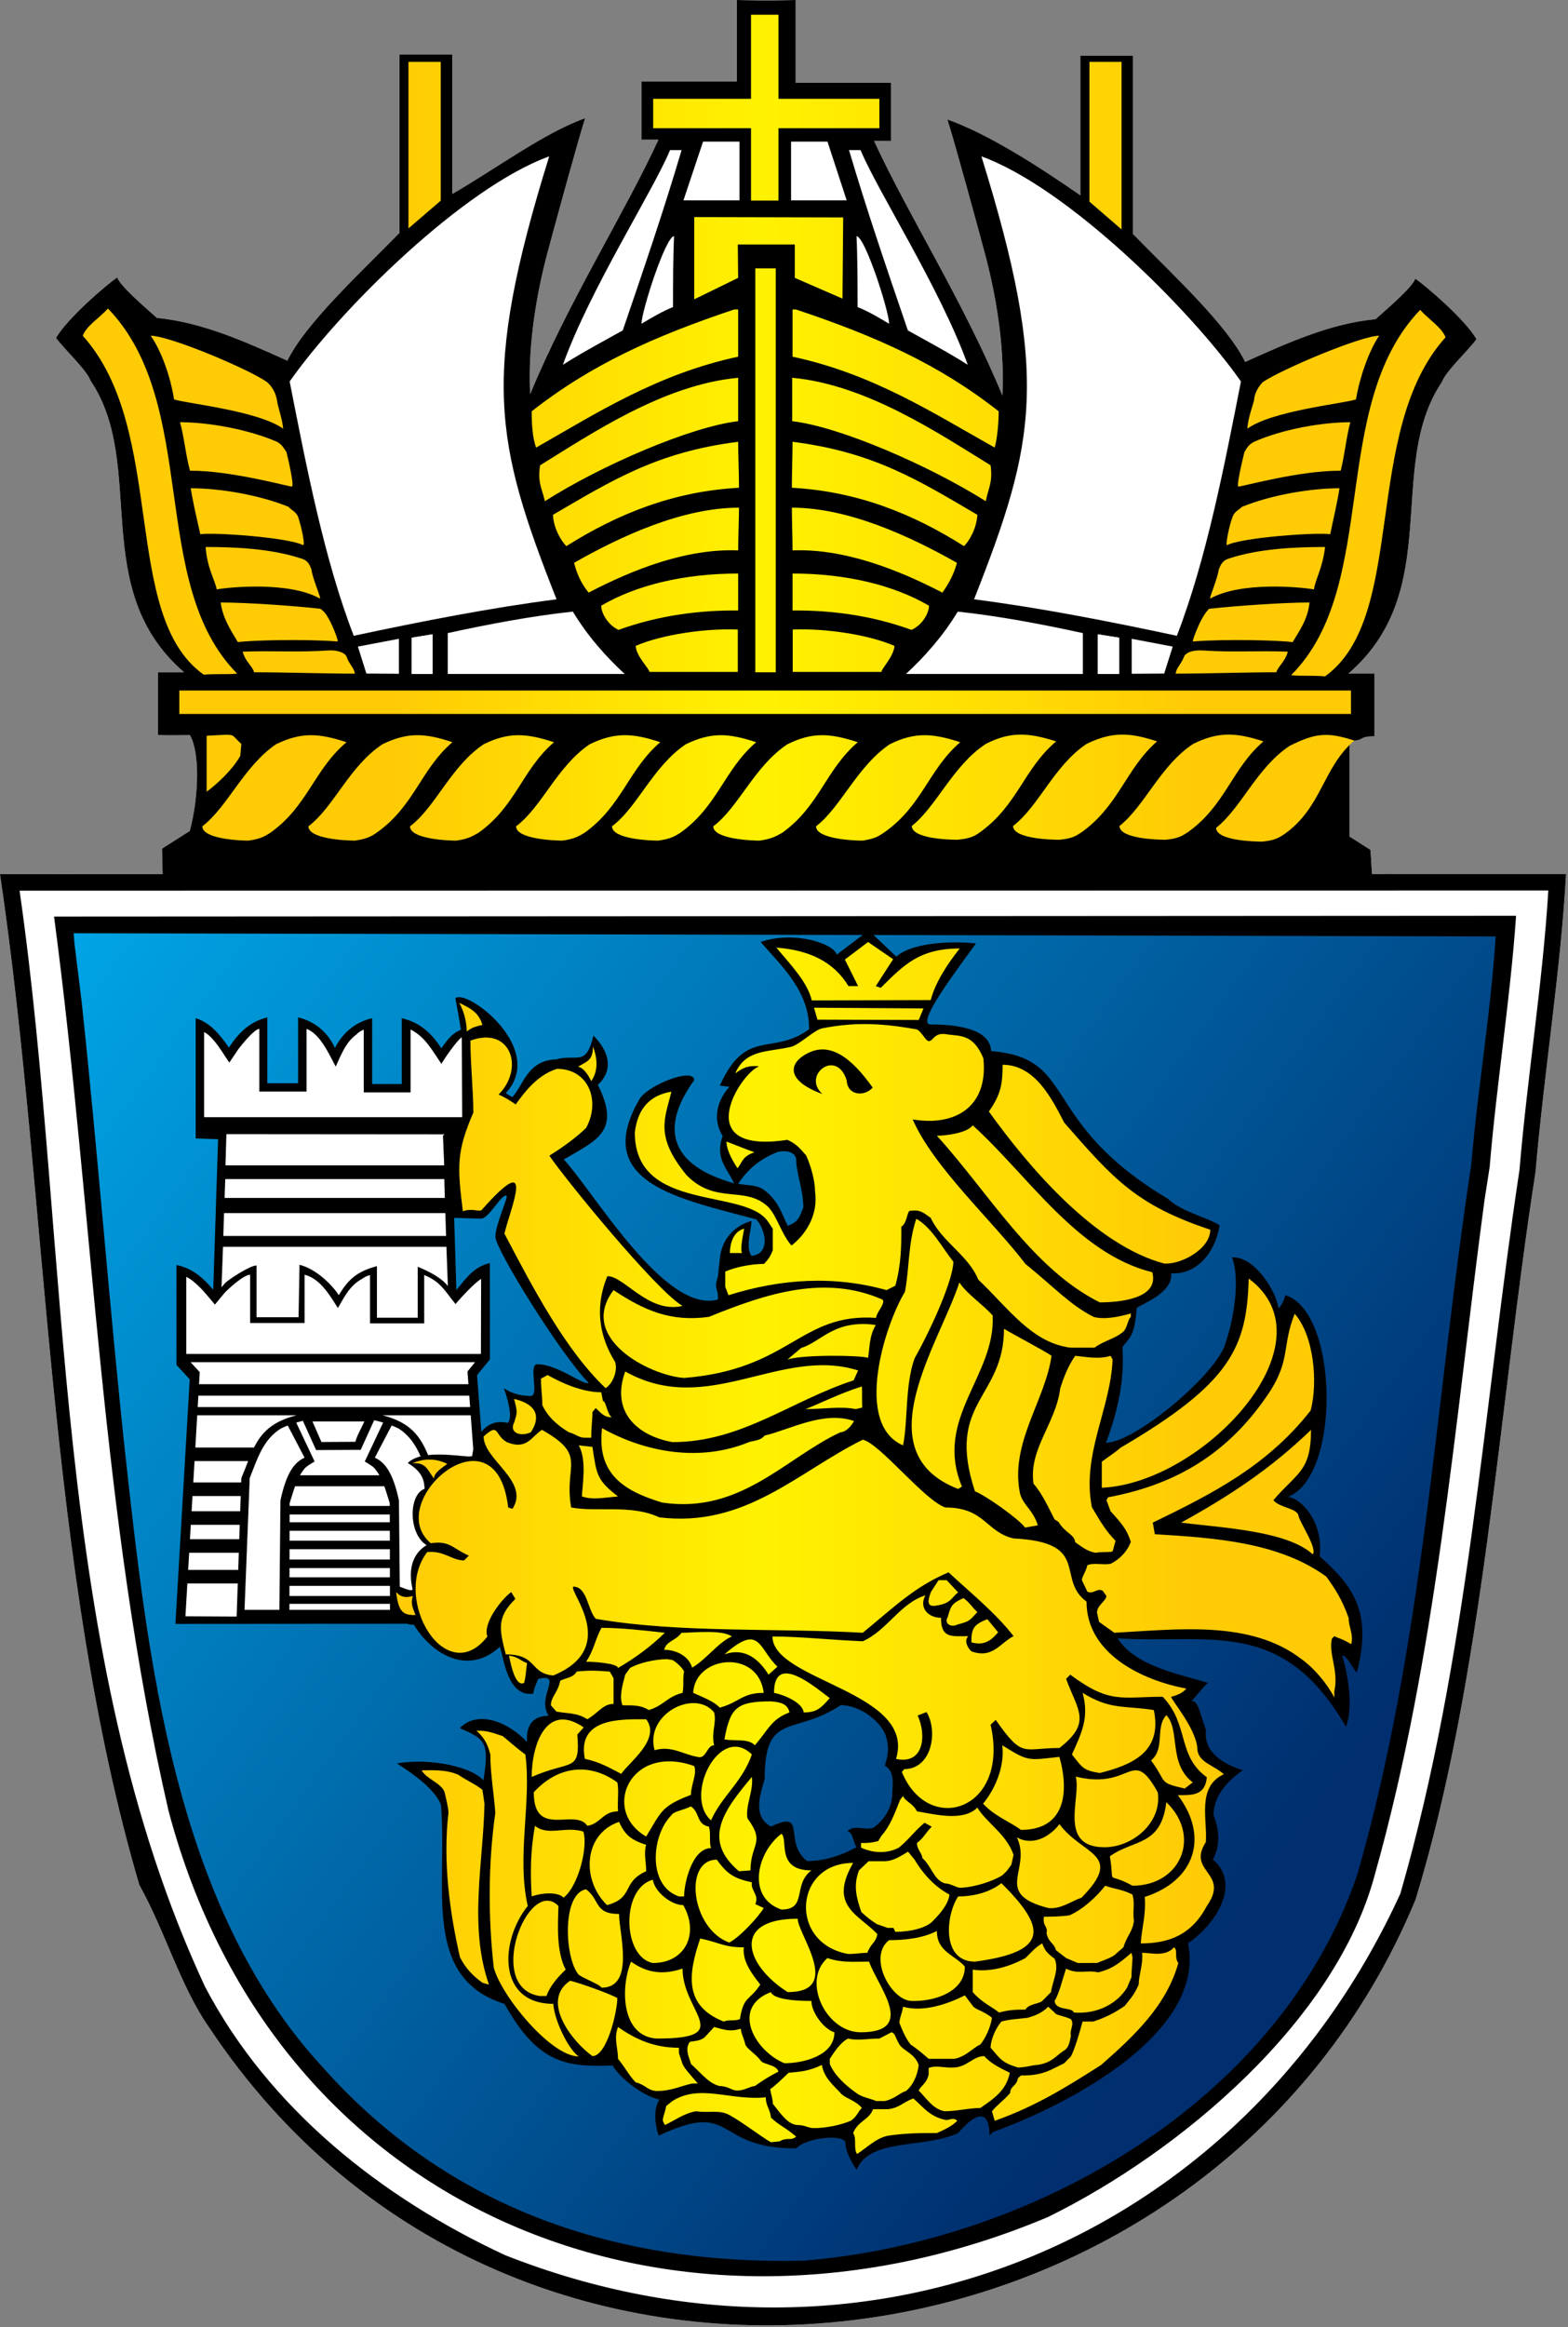 <?xml version="1.0" encoding="utf-8"?>
<!-- Generator: Adobe Illustrator 16.0.0, SVG Export Plug-In . SVG Version: 6.00 Build 0)  -->
<!DOCTYPE svg PUBLIC "-//W3C//DTD SVG 1.1//EN" "http://www.w3.org/Graphics/SVG/1.1/DTD/svg11.dtd">
<svg version="1.1" id="Layer_1" xmlns="http://www.w3.org/2000/svg" xmlns:xlink="http://www.w3.org/1999/xlink" x="0px" y="0px"
	 width="157.25px" height="233.25px" viewBox="0 0 157.25 233.25" enable-background="new 0 0 157.25 233.25" xml:space="preserve">
<rect x="0" y="0" width="157.25" height="233.25" fill="#808080" stroke="none"/>
<path fill-rule="evenodd" clip-rule="evenodd" fill="#FFFFFF" d="M137.592,87.601l-0.151-2.417l-2.101-1.334v-9.608
	c1.727,0,0.716-0.439,2.506-0.439V67.51h-2.621c9.693-8.362,3.665-20.757,9.395-29.247c0.363-1.035,2.621-3.125,3.451-4.265
	c-1.15-2.006-5.176-5.427-6.135-6.06c-0.299,0.844-2.6,2.829-3.983,4.054c-4.602,0.444-8.947,2.429-13.08,4.286
	c-1.832-3.737-7.158-8.636-11.248-12.817V5.597h-5.282v13.978c-4.197-2.913-9.268-6.165-13.335-7.601
	c0.596,1.773,3.216,11.361,3.856,13.768c1.277,4.92,1.874,9.714,1.66,13.896c-3.854-9.334-9.458-18.098-12.866-25.509l1.705-0.001
	V8.299h-9.565V0l-2.918,0.064L73.896,0v8.172h-9.565V14h1.704c-3.408,7.412-9.011,16.176-12.867,25.509
	c-0.213-4.182,0.383-8.975,1.662-13.895c0.638-2.407,3.259-11.994,3.856-13.768c-4.069,1.436-9.011,5.11-13.335,7.602V5.469h-5.283
	v17.864c-4.09,4.182-9.416,9.081-11.248,12.818c-4.132-1.858-8.479-3.844-13.08-4.287c-1.384-1.225-3.686-3.209-3.984-4.054
	c-0.958,0.634-4.983,4.054-6.135,6.06c0.832,1.14,3.09,3.231,3.452,4.266c5.73,8.488-0.299,20.883,9.394,29.246h-2.62v6.292
	c1.79,0.04,1.47,0.01,3.195,0c0.979,1.619,0.95,5.94,0,9.608l-2.79,1.773l0.061,2.56L0,87.619
	c4.813,32.433,4.708,69.805,13.974,101.317c2.576,4.583,4.117,10.169,7.008,14.292c30.672,46.139,100.606,36.388,120.976-12.827
	c6.797-22.138,8.339-49.193,12.032-72.921c0.865-10.065,2.533-20.235,3.061-29.881L137.592,87.601z"/>
<path fill-rule="evenodd" clip-rule="evenodd" d="M148.873,120.307c-3.009,22.512-4.814,45.623-10.995,67.579
	c-3.892,14.677-19.581,27.843-32.782,34.326c-36.836,15.513-77.364,0.16-88.198-40.73c-6.821-29.634-7.504-59.624-11.477-89.615
	l146.621-0.079c-0.561,8.194-1.966,16.944-2.647,25.177L148.873,120.307L148.873,120.307z M137.592,87.601l-0.151-2.417l-2.1-1.334
	v-9.608c1.726,0,0.715-0.439,2.505-0.439V67.51h-2.62c9.692-8.362,3.664-20.757,9.394-29.247c0.362-1.035,2.62-3.125,3.451-4.265
	c-1.15-2.006-5.176-5.427-6.135-6.061c-0.299,0.845-2.599,2.83-3.984,4.054c-4.601,0.443-8.946,2.429-13.079,4.287
	c-1.832-3.738-7.157-8.636-11.248-12.818V5.596h-5.282v13.979c-4.197-2.914-9.268-6.166-13.336-7.602
	c0.597,1.774,3.217,11.361,3.855,13.768c1.278,4.92,1.875,9.714,1.662,13.895c-3.855-9.334-9.458-18.097-12.867-25.509h1.704V8.299
	h-9.565V0l-2.918,0.063L73.895,0v8.172H64.33V14h1.704c-3.408,7.412-9.011,16.175-12.866,25.509
	c-0.213-4.181,0.383-8.975,1.661-13.895c0.639-2.407,3.26-11.994,3.856-13.768c-4.069,1.436-9.011,5.11-13.335,7.602V5.469h-5.283
	v17.865c-4.09,4.181-9.416,9.08-11.248,12.818c-4.132-1.858-8.479-3.843-13.08-4.287c-1.384-1.225-3.686-3.21-3.983-4.055
	c-0.959,0.634-4.985,4.055-6.135,6.061c0.831,1.14,3.089,3.23,3.451,4.266c5.73,8.489-0.298,20.884,9.394,29.246h-2.62v6.292
	c1.79,0.041,1.47,0.01,3.195,0c0.979,1.618,0.95,5.941,0,9.608l-2.791,1.774l0.061,2.559L0,87.619
	c4.813,32.434,4.708,69.805,13.975,101.317c2.575,4.583,4.116,10.169,7.008,14.292c30.671,46.139,100.605,36.388,120.976-12.827
	c6.797-22.138,8.338-49.193,12.032-72.922c0.865-10.065,2.533-20.234,3.061-29.881L137.592,87.601L137.592,87.601z M155.277,89.251
	L1.963,89.272c5.172,36.053,2.998,76.396,18.598,109.854c6.438,12.262,17.752,21.176,30.101,26.91
	c36.097,14.229,73.818-1.402,89.777-36.242c6.797-23.583,8.296-48.357,11.947-72.546C153.167,107.916,154.708,98.562,155.277,89.251
	L155.277,89.251z M97.054,36.565c-1.792-1.149-4.321-2.507-6.007-3.447c-2.107-6.164-4.11-12.013-5.901-18.072l1.159,0
	C87.99,19.12,94.313,28.939,97.054,36.565L97.054,36.565z M56.447,36.565c2.74-7.625,9.063-17.445,10.749-21.519l1.159,0
	c-1.792,6.059-3.794,11.909-5.901,18.072C60.767,34.058,58.238,35.416,56.447,36.565L56.447,36.565z M41.291,63.917l2.083-0.341
	v3.975h-2.083V63.917L41.291,63.917z M112.235,63.917v3.634h-2.135v-3.975L112.235,63.917L112.235,63.917z M35.892,64.807
	l4.111-0.781v3.505l-3.259-0.021L35.892,64.807L35.892,64.807z M44.902,67.552v-4.097c4.069-0.887,8.394-1.71,12.547-2.154
	c1.491,2.471,3.344,4.54,5.198,6.25H44.902L44.902,67.552z M117.608,64.807l-0.853,2.703l-3.26,0.021v-3.505L117.608,64.807
	L117.608,64.807z M108.597,67.552H90.852c1.853-1.71,3.707-3.78,5.198-6.25c4.154,0.443,8.479,1.267,12.547,2.154V67.552z"/>
<linearGradient id="SVGID_1_" gradientUnits="userSpaceOnUse" x1="-1.77" y1="83.831" x2="132.131" y2="181.115">
	<stop  offset="0" style="stop-color:#00AEEF"/>
	<stop  offset="1" style="stop-color:#002E6E"/>
</linearGradient>
<path fill-rule="evenodd" clip-rule="evenodd" fill="url(#SVGID_1_)" d="M8.19,100.419l-0.723-5.847l-0.08-1.034l142.608,0.318
	c-0.481,7.637-1.806,15.274-2.447,22.871c-3.611,23.667-4.775,48.129-11.437,71.199c-7.824,22.792-32.462,36.753-55.494,38.662
	c-18.619,0.438-35.552-5.091-48.272-19.411c-14.927-16.149-17.535-41.128-19.823-61.812C10.918,130.41,9.795,115.335,8.19,100.419z"
	/>
<path fill-rule="evenodd" clip-rule="evenodd" d="M48.271,143.522l-0.426-5.697l1.285-1.569v-9.658
	c-1.565,0.353-2.297,1.409-3.365,2.702l-0.219-7.238c0.457,0.017,2.105,0.075,2.691,0.075c0.802,0.04,2.126-2.625,2.568-2.267
	c0.16,0.159-1.124,2.864-1.124,4.097c0,1.233,6.501,11.733,9.35,14.637c-0.522,0.279-3.13-1.869-5.137-1.869
	c-0.963,0,0.241,3.182-0.682,3.182c-1.726,0-2.689-0.795-2.689-0.795c0.402,1.074,0.923,2.983,0.402,3.5
	C49.789,142.334,48.889,142.746,48.271,143.522L48.271,143.522z M21.384,129.272c-1.068-1.26-2.119-2.155-3.686-2.482l0,10.017
	l1.329,1.443l-1.434,24.513l23.244-0.016c0.216,0.085,0.44,0.115,0.659,0.08c1.806,2.983,5.458,5.171,8.627,2.227
	c0.401,0.995,0.722,5.091,3.371,4.694c0-0.398,0.321-1.074,0.481-1.472c2.568-0.597-0.201,1.75,1.043,3.699
	c-2.407,0-2.166,2.188-2.167,2.625c-1.766-1.909-4.855-3.302-6.741-1.393c2.488,1.114,3.01,1.313,2.367,5.25
	c-1.043-1.313-5.256-2.307-8.667-1.71c1.564,0.995,3.812,2.585,4.414,4.137c0.683,8.194-2.006,17.342,6.38,19.967
	c3.29,5.927,6.139,6.364,10.834,6.166c0.562,1.074,2.93,3.063,4.695,3.42c-0.602,0.875-0.481,2.427-0.08,3.62
	c7.784-3.659,5.417,1.313,13.803,1.273c0.923-1.074,4.936-1.511,4.936-0.517c0,1.114,1.124,2.665,1.124,2.665
	c1.244-3.222,6.901-2.108,10.192-3.699c1.645-1.949,3.129-2.546,3.129,0.278l0.321-0.357c7.945-2.864,21.388-10.063,19.582-18.934
	c2.567-1.71,5.497-5.847,2.487-8.393c0.763-1.393,0.683-2.824,0.08-4.455c0-2.028,1.565-3.54,2.93-4.495
	c-1.846-0.557-3.973-1.75-3.692-4.017c-0.642-1.83-0.842-3.023-1.443-2.904c0.602-0.676,1.203-1.472,1.645-1.83
	c-3.17-0.955-7.223-1.671-9.068-4.455c9.35,0.557,16.532-2.148,22.912,8.87c0.762-2.108,0.16-5.41-0.401-7.16
	c0.521,0,1.084,1.353,1.484,1.71c1.646-6.284-0.602-8.83-3.731-11.654c0.441-3.779-2.247-6.046-3.25-5.926
	c5.417-1.949,5.176-18.616-0.201-20.247c-0.08,0.517-0.521,1.272-0.682,1.313c-0.2-1.671-2.407-5.25-4.654-5.091
	c0.802,2.108,0.24,5.966-0.643,8.552c-0.763,3.023-9.068,10.023-11.998,10.023c1.244-3.302,1.886-6.444,1.646-9.586
	c0.762-1.034,1.203-1.035,1.444-3.938c0.643-0.438,3.651-1.551,3.451-3.46c2.527,0.159,4.414-2.029,4.855-4.813
	c-1.164-0.756-3.973-1.432-5.137-2.625c-13.081-7.795-8.988-14.12-17.775-14.836c-0.121-2.546-4.414-2.665-6.06-2.665
	c-1.444,0,1.886-4.495,4.534-8.114c-1.846-0.239-6.219-0.239-7.985,1.313l-2.769-2.625l-3.21,2.427
	c-0.281-1.114-4.253-2.427-7.624-1.273c2.087,2.426,4.896,4.933,4.855,8.751c-3.692,2.705-6.34-0.199-8.948,5.647l0.963,0.12
	c-1.244,1.352-1.725,3.262-0.682,4.933c-0.842,2.347,0.602,3.381,1.164,4.813c0.482-0.199-10.272-1.71-4.013-10.421
	c-0.08-1.272-4.374,0.398-5.417,1.79c-5.056,8.512,3.933,10.103,11.637,12.172c0.882,0.915,1.524,3.459-0.482,3.659
	c-0.642-0.955,0-2.506,0-3.5c-1.766,0.478-3.009,1.909-3.17,3.778l-0.201,1.831c-0.441,1.312,0.081,1.074,0,2.267
	c-5.296,1.472-12.399-10.739-15.448-14.041c3.25-1.91,5.778-2.785,3.411-7.478c1.685-1.551,1.043-3.46-0.441-4.932
	c-0.763,3.182-1.605,1.79-3.772,2.387c-2.889,0.079-3.291,2.705-4.374,3.778l-0.642-0.397c4.133-4.495-3.972-10.541-5.056-9.507
	c0,0.075,0.283,1.394,0.555,3.151c-0.765,0.319-1.239,0.789-1.959,1.861c-1.044-1.592-2.167-2.585-3.973-3.022v6.603l-2.97,0
	l0-6.602c-1.846,0.436-3.009,1.591-3.732,2.982c-0.682-1.471-1.887-2.626-3.691-3.062v6.602h-3.09l0.001-6.602
	c-1.767,0.438-2.85,1.511-3.853,3.023c-1.002-1.432-1.926-2.506-3.332-2.943l0.001,12.051l2.246,0.08L21.384,129.272L21.384,129.272
	z M80.939,186.534c-2.448-1.909,0.081-5.211-3.611-3.46c-1.806-0.955-1.164-3.063-0.642-4.733c0-6.881,2.929-4.296,7.624-7.438
	c2.006,0,4.093,1.71,4.534,3.103c0.562,1.67-0.2,2.903-0.081,2.983c1.044,0.597,0.723,2.108,0.723,2.824
	c0,1.233-0.723,2.546-1.846,3.341c-0.723,0.397-2.006-0.358-2.648,0.397c0.562,0.08,0.562,1.153,0.923,1.591
	C85.273,185.459,83.387,186.534,80.939,186.534L80.939,186.534z M79,122.859c-0.517-0.99-0.895-2.49-2.341-3.565
	c-0.792-0.58-1.583-0.443-2.634-0.648c1.05-1.553,2.255-2.508,3.976-3.19c0.844-0.188,1.704,0,1.842,0.682
	c0,1.433,0.723,3.156,0.723,4.896C80.24,121.75,80.17,122.467,79,122.859z"/>
<path fill-rule="evenodd" clip-rule="evenodd" fill="#FFFFFF" d="M35.757,103.681c0.16-0.2,0.481-0.397,0.722-0.478v6.286h4.695
	v-6.286h0.04c1.445,0.756,2.126,2.069,3.05,3.421c0.281-0.478,1.525-2.307,2.046-2.665l0.039,8.016h-25.88v-8.534
	c1.003,0.518,1.886,2.148,2.528,3.063l0.883-1.313c0.321-0.438,1.645-2.068,2.127-2.068v6.284h4.734v-6.284
	c1.405,0.517,2.287,2.626,2.93,3.779C34.191,105.749,34.713,104.396,35.757,103.681L35.757,103.681z M46.35,112.232v0.04
	l-0.046,0.037L46.35,112.232L46.35,112.232z M44.585,113.693l-0.162,0.13l0.125,2.981H22.611l0.094-3.128L44.585,113.693
	L44.585,113.693z M44.559,118.177l0.048,1.89H22.523l0.068-1.89H44.559L44.559,118.177z M44.664,121.589l0.071,2.292H22.397
	l0.069-2.292H44.664L44.664,121.589z M44.769,124.963l0.147,3.938c-0.6-0.786-1.785-1.423-3.006-1.928h-0.021v5.102h-4.088v-5.172
	c-1.92,0.521-2.827,1.239-3.823,2.907c-0.685-1.041-2.294-2.64-3.942-3.043l-0.094,5.261h-4.216v-5.192
	c-0.642,0-2.782,1.38-3.188,1.804l-0.324,0.39l0.151-4.066H44.769L44.769,124.963z M32.236,144.532l3.404-0.022
	c0.15-0.615,0.643-1.442,0.899-2.037h-5.203L32.236,144.532L32.236,144.532z M36.304,128.189L36.304,128.189l-0.057,0.03
	l-0.056,0.031l0,0l-0.055,0.032v0l-0.054,0.033l0,0l-0.053,0.033l-0.053,0.035l0,0l-0.051,0.035v0l-0.05,0.035v0l-0.05,0.036v0
	l-0.049,0.037l0,0l-0.048,0.038l0,0l-0.047,0.039v0l-0.047,0.039v0l-0.046,0.04l-0.045,0.041l-0.044,0.041l-0.044,0.042v0
	l-0.043,0.042l-0.042,0.043v0l-0.042,0.043l-0.042,0.044l-0.041,0.044v0l-0.04,0.044l0,0l-0.039,0.045l-0.039,0.046l-0.038,0.046
	l-0.038,0.047l-0.038,0.047l0,0l-0.037,0.048l-0.036,0.047l-0.036,0.048l-0.036,0.048l-0.035,0.049L34.8,129.59l-0.034,0.049
	l-0.034,0.049l-0.033,0.05l-0.033,0.05l-0.033,0.05l-0.032,0.05l-0.032,0.051l-0.032,0.05l-0.031,0.05l-0.031,0.051l-0.031,0.051
	l-0.031,0.051l-0.03,0.051l-0.03,0.051l-0.03,0.051l-0.03,0.051l-0.03,0.051l-0.03,0.051l-0.029,0.051l-0.03,0.05l-0.029,0.051
	l-0.029,0.05l-0.029,0.05l-0.029,0.05l-0.029,0.05L34,130.901l-0.029,0.05L33.942,131l-0.029,0.049l-0.029,0.049
	c-0.686-1.04-1.691-2.929-3.339-3.333v4.839h-5.46v-4.839c-0.643,0-2.142,1.379-2.548,1.804l-0.985,1.188l-0.167-0.2l-0.036-0.042
	l-0.005-0.006c-0.687-0.827-1.673-2.052-2.661-2.531v7.725H48.23l0.021-7.513c-0.551,0.283-2.073,1.914-2.512,2.454l0,0.001
	l-0.001,0.001l-0.003,0.004l-0.002,0.002l-0.002,0.002l-0.002,0.002l-0.002,0.002l-0.003,0.005l-0.002,0.002l-0.001,0.002
	l-0.001,0.001l-0.001,0.001l-0.002,0.002l-0.001,0.002l-0.001,0.002l-0.002,0.002l-0.001,0.002l-0.002,0.002l-0.001,0.002
	l-0.002,0.002l-0.001,0.002l-0.001,0.002l-0.001,0.002l0,0l-0.001,0.002l-0.001,0.002l-0.002,0.002l0,0.001l-0.001,0.001
	l-0.001,0.002l-0.002,0.001l-0.001,0.001l0,0.001l-0.001,0.001l-0.001,0.002l-0.001,0.002l-0.001,0.002
	c-1.05-1.252-1.434-2.208-3.126-2.908h-0.022v4.839h-5.438v-4.839l-0.011,0.003l-0.011,0.003l-0.012,0.003l-0.012,0.003
	l-0.012,0.004l-0.012,0.004l-0.012,0.004l-0.013,0.004l-0.013,0.004l-0.013,0.004l-0.013,0.004l-0.013,0.004l-0.013,0.005
	l-0.013,0.004l-0.014,0.005l-0.013,0.005l-0.014,0.005l-0.014,0.005l-0.014,0.005l-0.014,0.005l-0.014,0.005l-0.014,0.005
	l-0.014,0.006v0l-0.014,0.005l-0.014,0.006l-0.014,0.006l-0.014,0.006l-0.014,0.006l-0.014,0.006l-0.014,0.006v0l-0.014,0.006
	l-0.014,0.006l-0.014,0.007l-0.014,0.006l-0.014,0.007l-0.014,0.006L36.608,128l-0.014,0.007l-0.013,0.007l-0.013,0.007
	l-0.013,0.007l-0.013,0.007l-0.013,0.007l-0.013,0.007l-0.013,0.007l-0.013,0.007v0l-0.012,0.007l-0.012,0.007v0l-0.012,0.007
	l-0.012,0.007v0l-0.012,0.007l-0.011,0.007v0l-0.011,0.007l0,0l-0.011,0.007l-0.011,0.007v0l-0.01,0.007l-0.01,0.007v0l-0.01,0.007
	l-0.009,0.007v0l-0.009,0.007l0,0l-0.009,0.007v0l-0.009,0.006v0l-0.008,0.006v0L36.304,128.189L36.304,128.189z M30.083,147.865
	c0.159-0.279,0.344-0.543,0.569-0.786c0.214-0.19,0.899-0.594,0.899-0.594l-1.843-3.9c0.217-0.065,0.439-0.125,0.665-0.18
	l1.327,2.934l4.475-0.021l1.35-2.969c0.308,0.069,0.608,0.146,0.9,0.233l-1.843,3.904c0,0,0.685,0.403,0.899,0.594
	c0.224,0.243,0.409,0.507,0.568,0.786H30.083L30.083,147.865z M38.544,148.968h-8.956c-0.202,0.563-0.36,1.143-0.543,1.698v0.275
	h10.043l0-0.275C38.904,150.111,38.747,149.53,38.544,148.968L38.544,148.968z M39.09,151.796H29.043l-0.001,0.78h10.05
	L39.09,151.796L39.09,151.796z M39.093,153.429H29.04l-0.001,0.993h10.056L39.093,153.429L39.093,153.429z M39.097,155.276h-10.06
	l-0.002,1.035h10.064L39.097,155.276L39.097,155.276z M39.101,157.165H29.033l-0.002,0.929h10.071L39.101,157.165L39.101,157.165z
	 M39.104,158.948H29.029l-0.001,1.018h10.078L39.104,158.948L39.104,158.948z M39.107,160.751H29.026l-0.001,0.604h10.083
	L39.107,160.751L39.107,160.751z M42.184,145.975c-0.484-1.1-1.108-2.09-2.214-2.797c-0.221-0.108-0.453-0.209-0.692-0.303
	l-1.689,3.228c1.049,0.467,1.841,1.57,2.419,4.287l0.084,8.644c0.593,0.225,1.232,0.5,1.282,0.253
	c-0.561-2.426,0.321-3.779,1.405-4.415c-1.846-1.154-1.806-5.091-0.2-5.648c-0.041-0.676-0.081-1.631-1.686-2.585
	C41.213,146.313,41.666,146.104,42.184,145.975L42.184,145.975z M28.019,161.355l0.106-10.965c0.578-2.717,1.371-3.82,2.42-4.287
	l-1.688-3.225c-0.236,0.092-0.465,0.192-0.684,0.3c-1.806,1.114-2.368,3.063-3.13,4.972l-0.521,13.206H28.019L28.019,161.355z
	 M47.641,136.532l-0.76,0.933l0.095,1.273H19.961l0.071-1.21l-0.918-0.996H47.641L47.641,136.532z M47.062,139.884l0.085,1.146
	h-27.32l0.067-1.146H47.062L47.062,139.884z M47.208,141.857h-8.839c2.854,0.725,3.795,2.153,4.567,3.986
	c1.941-0.219,4.305,0.302,4.417,0.079c0.026-0.218,0.063-0.433,0.111-0.642L47.208,141.857L47.208,141.857z M23.733,162.024
	l-5.136-0.025l0.193-3.29h5.055L23.733,162.024L23.733,162.024z M23.891,157.351H18.87l0.101-1.718h4.978L23.891,157.351
	L23.891,157.351z M23.994,154.274H19.05l0.084-1.443h4.908L23.994,154.274L23.994,154.274z M24.089,151.472h-4.874l0.089-1.528
	h4.836L24.089,151.472L24.089,151.472z M24.186,148.585h-4.802l0.126-2.142h5.375c-0.214,0.541-0.429,1.112-0.684,1.707
	L24.186,148.585L24.186,148.585z M25.475,145.084c0.737-1.467,1.787-2.605,4.257-3.227h-9.954l-0.189,3.227H25.475L25.475,145.084z
	 M41.291,63.917l2.083-0.341v3.975h-2.083V63.917L41.291,63.917z M112.235,63.917l-2.135-0.341v3.975h2.135V63.917L112.235,63.917z
	 M118.024,63.725c-6.851-1.462-13.805-2.821-20.339-3.656c6.217-15.774,7.587-22.354,0.737-44.396
	c8.642,3.133,20.971,15.355,26.029,22.563C122.766,46.802,120.975,56.099,118.024,63.725L118.024,63.725z M35.476,63.725
	c6.85-1.462,13.805-2.821,20.338-3.656c-6.217-15.774-7.587-22.354-0.737-44.396c-8.642,3.133-20.971,15.355-26.029,22.563
	C30.733,46.802,32.525,56.099,35.476,63.725L35.476,63.725z M89.166,32.448c0-1.253-2.424-8.774-3.267-8.774
	c0.105,2.193,0.105,4.91,0.105,7.103C87.058,31.194,88.111,31.821,89.166,32.448L89.166,32.448z M68.54,20.083h5.618v-5.887h-3.651
	L68.54,20.083L68.54,20.083z M84.912,20.083h-5.578v-5.887h3.651L84.912,20.083L84.912,20.083z M64.334,32.448
	c0-1.253,2.423-8.774,3.267-8.774c-0.105,2.193-0.105,4.91-0.105,7.103C66.442,31.194,65.388,31.821,64.334,32.448z"/>
<linearGradient id="SVGID_2_" gradientUnits="userSpaceOnUse" x1="39.678" y1="108.684" x2="119.55" y2="108.684">
	<stop  offset="0" style="stop-color:#FFCB05"/>
	<stop  offset="0.46" style="stop-color:#FFF200"/>
	<stop  offset="1" style="stop-color:#FFCB05"/>
</linearGradient>
<path fill-rule="evenodd" clip-rule="evenodd" fill="url(#SVGID_2_)" d="M81.978,102.199l-0.344-1.195l10.98,0.068l-0.481,1.161
	L81.978,102.199L81.978,102.199z M81.41,100.271l11.927-0.034c0.499-1.877,1.755-3.703,2.909-5.17c-4.044,0-5.611,1.655-7.917,3.941
	l-0.499-0.171l1.738-2.696l-2.513-1.723l-2.324,1.757l1.326,2.662h-0.964c-1.515-2.491-4.01-3.617-7.229-3.855
	C79.241,96.653,80.979,98.411,81.41,100.271L81.41,100.271z M46.815,103.393c-0.034-0.905-0.207-1.86-0.757-2.884
	c0.964,0.495,1.928,0.87,2.324,2.218C47.625,102.897,47.263,103.018,46.815,103.393L46.815,103.393z M60.739,139.135
	c0.792-0.529,1.239-1.877,0.93-2.662c-0.844-1.365-2.444-4.487-0.757-8.564c1.721,0,4.096,3.77,7.539,2.986
	c-2.703-1.587-11.928-12.916-13.356-15.065c1.429-0.887,2.806-1.911,3.683-2.781c1.463-2.662,0.293-5.92-2.925-5.92
	c-1.962,0.614-3.253,2.337-4.131,3.565c-0.757-0.512-1.239-0.785-1.721-0.99c2.599-2.576,1.273-6.892-2.823-5.408
	c0,2.423,0.292,5.05,0.292,7.217c-1.687,3.89-1.618,5.374-1.05,9.895c0.758-0.307,1.463,0,1.842-0.085
	c5.628-6.381,2.926-0.222,2.324,2.32C53.39,128.984,56.695,135.313,60.739,139.135L60.739,139.135z M116.762,126.646
	c-6.937-1.842-13.58-9.656-17.59-15.235c1.17-1.706,1.377-2.661,1.377-4.691c3.219,0,4.905,3.327,6.179,5.801
	c4.974,5.698,7.263,8.274,14.646,10.731C121.374,125.179,118.482,126.749,116.762,126.646L116.762,126.646z M110.29,130.536
	c1.704,0,6.024-0.273,5.267-3.02c-7.538-1.86-12.479-9.742-18.003-14.724c-0.585,0.785-2.719,1.041-3.597,1.041
	C99.138,119.532,103.526,127.159,110.29,130.536L110.29,130.536z M107.33,135.074c-3.89-0.511-6.213-3.975-9.226-6.824
	c-0.998-2.457-3.666-3.788-4.768-6.193c-0.499-0.307-0.809-0.699-1.549-0.733l-0.551,0.034c-0.275,0.103-0.275,1.262-0.843,1.587
	c0,1.893,0,3.736-0.602,5.919l-0.878,0.444c-5.232-1.467-10.55-1.16-15.852,0.512l-0.327-0.836c0-0.478,0-0.836,0-1.535
	c1.049-0.461,2.633-0.768,3.889-0.768c0.276-0.307,0.62-0.648,0.878-1.382c0-0.529,0-1.399,0-2.15l-0.464-0.682
	c-2.255-3.463-13.373-0.887-13.373-8.957c0.292-2.457,1.549-3.736,3.666-4.094c-0.619,2.644-1.721,4.418,1.515,8.36
	c2.943,3.02,5.852,0.989,8.193,3.19c0.877,0.904,1.325,2.73,2.34,3.873c1.463-1.143,2.702-3.087,2.358-5.459
	c0-0.99-0.396-2.491-0.895-3.583c-0.602-0.648-0.912-1.125-1.876-1.552c-9.885,1.508-4.736-6.639-2.889-7.34
	c0.016-0.002,0.011-0.036-0.01-0.035c-1.01-0.094-1.545,0.135-2.333,0.721c1.05-2.457,3.305-2.116,5.645-2.679
	c0.964-0.307,2.358-1.774,3.167-1.859c2.926-0.563,5.525-0.563,9.173,0.085c0.655,0,1.033,1.211,1.446,1.211
	c0.448,0,0.517-0.955,1.876-0.665c1.343,0.17,2.582,0,3.58,2.388c0.517,4.931-2.909,6.841-7.091,6.125
	c2.083,4.794,8.021,10.169,11.308,14.485c3.081,2.508,4.492,4.112,6.833,5.306c1.032,0.307,2.564,0,3.734-0.341v0.341
	c-0.344,0.307-0.344,1.297-0.93,1.621c-0.809,0.631-1.772,0.768-2.702,1.467c-0.516,0-1.411,0-1.996,0L107.33,135.074
	L107.33,135.074z M90.566,144.867c-4.957-2.115-1.859-12.027,0.189-15.389c0.448-2.388,0.31-4.845,1.136-7.319
	c1.549,0.853,2.65,2.968,3.718,4.299c0,1.689-2.031,6.381-3.89,9.691C90.755,138.811,91.065,142.394,90.566,144.867L90.566,144.867z
	 M82.478,109.651c-2.106-1.87,1.444-4.637,2.438-1.343c0.072,1.49,1.766,1.651,2.602,0.699c-2.193-3.088-4.318-4.585-6.53-3.438
	C78.813,106.698,79.111,108.444,82.478,109.651L82.478,109.651z M43.528,148.177c-0.62-0.716-0.757-1.672-2.203-1.501
	c0.964-0.427,2.203-0.614,3.528,0.051C44.372,147.086,43.528,147.597,43.528,148.177L43.528,148.177z M51.583,142.53
	c0.241-0.905,0.379-0.854-0.034-2.32c2.461,0.58,2.616,1.945,1.687,3.344C52.22,144.032,50.998,143.622,51.583,142.53L51.583,142.53
	z M58.657,144.1c-0.619,0-0.826-0.324-1.601-0.545c-0.964-0.563-2.134-1.501-2.667-2.73c0-0.887-0.138-1.621-0.138-2.645
	l0.672-0.358c1.394,0.784,3.442,1.723,5.37,1.723l0.172,0.87c0.361,0.085,0.361,1.211,0.878,1.638c-0.774,0-1.05-0.427-1.601-0.921
	l-0.327,0.392c0,0.802-0.121,1.467-0.121,2.576H58.657L58.657,144.1z M51.032,165.938c0.964,0.12,1.153,0.529,1.824,0.751
	c-0.103,0.648-0.137,1.586-0.31,1.996C51.515,169.162,51.084,165.887,51.032,165.938L51.032,165.938z M41.412,159.966
	c-0.758,0.205-1.205,0.12-1.687-0.392c0.24,1.996,0.688,2.32,1.944,2.303C41.498,161.331,41.119,160.82,41.412,159.966
	L41.412,159.966z M59.414,206.082c-2.014-1.434-5.25-5.528-2.237-7.558c0.861,0.205,3.855,1.245,4.733,1.74
	C61.91,201.577,60.877,206.082,59.414,206.082L59.414,206.082z M54.13,200.06h0.671c0.362-1.024,1.136-1.894,1.928-2.645
	c-0.93-1.792-0.792-4.351-0.723-6.381C52.994,187.963,48.588,199.224,54.13,200.06L54.13,200.06z M48.382,198.729
	c-0.964-0.699-1.669-1.416-2.255-2.559c-1.033-4.521-1.721-9.622-1.153-14.467c0-0.529-0.241-1.399-0.361-1.979
	c-0.241-0.99-1.842-1.382-2.324-2.286c0.912,0,2.444-0.119,3.7,0.461c0.62,0.443,1.894,1.041,2.393,1.501l0.207,1.382
	c-0.121,5.937-1.601,12.284,0.447,18.136L48.382,198.729L48.382,198.729z M56.522,190.198c-0.585-0.597-2.168-0.495-3.201-0.12
	c-0.138-2.303-0.138-4.487,0.327-7.08c1.325,1.075,3.081,0,4.854,0.58C58.984,185.063,58.037,189.004,56.522,190.198L56.522,190.198
	z M58.898,182.999c1.291-0.171,1.566-1.451,3.081-1.45c-0.069-1.092,0.104-2.15-0.069-2.9c-2.806-2.03-5.972-1.638-8.381,0.989
	C53.528,184.33,57.693,181.173,58.898,182.999L58.898,182.999z M49.673,181.702c-0.723,5.101-0.723,10.475-0.155,15.508
	c0.757,2.849,5.731,8.905,8.52,8.905c-1.067-0.716-2.479-3.736-2.547-5.271c-5.611,0-5.387-6.313-2.564-9.81
	c-1.136-4.981,0.396-10.407-0.241-15.184c-0.895-0.648-1.859-1.519-2.272-1.843c-1.239-0.426-1.669-0.546-2.633-0.546
	c0.964,0.87,1.17,1.587,1.394,2.389C49.173,177.795,49.552,179.894,49.673,181.702L49.673,181.702z M53.321,178.102
	c0-3.173,1.446-7.575,5.215-4.965l-0.637,0.716C58.209,177.709,57.28,176.362,53.321,178.102L53.321,178.102z M58.898,172.318
	c1.17-0.682,1.566-1.535,2.633-1.535c0-1.109,0-1.792,0-2.576l-0.379-0.665c-1.446-0.12-2.254-0.12-3.321,0
	c-0.345,0.665-1.309,0.665-1.653,0.938c-0.241,1.194-0.93,1.587-0.93,2.44l0.551,0.631C56.97,171.772,57.831,171.636,58.898,172.318
	L58.898,172.318z M114.404,194.787c2.874,0,5.111-0.887,6.626-3.753c2.357-3.361-2.048-3.361-0.104-6.398
	c0.189-2.218-0.946-5.528,1.807-6.807c-1.032-0.921-2.443-1.143-2.65-2.406c0-2.047-2.633-5.033-2.633-5.357
	c0.791-0.205,1.17-0.427,1.531-0.819c-4.475-0.836-10.017-3.497-10.017-8.718c-3.115-2.287,0.534-5.955-7.314-6.33
	c-2.789-0.648-2.874-3.105-6.85-3.105c-2.117-0.733-6.609-6.466-8.279-6.791c-6.523,3.225-11.772,8.837-20.395,7.78
	c-2.875-1.331-6.179-0.495-8.847-0.99c-0.757-4.333,1.704-5.169-2.926-7.78c-1.067,0.666-1.498,2.064-3.528,1.229
	c-1.273-0.717-0.723-2.013-2.324-0.563c0,2.354,4.682,4.504,2.892,7.25l-0.431-0.136c-1.205-10.509-12.65-0.529-7.762,3.583
	c1.928-0.273,2.1,0.478,3.821,1.245l-0.482,0.479c-1.239,0-1.996-1.007-3.7-0.836c-3.58,4.726,1.893,13.802,6.041,8.462
	c-0.499-1.28,1.394-3.736,2.392-4.453l0.414,0.682c-1.928,1.894-1.583,3.088-0.964,5.562c3.202,0,2.375,1.911,4.768,2.116
	c6.695-2.781,1.566-8.36,1.997-8.906c1.412,0,1.412,2.269,2.255,3.224c8.382,1.45,18.089,0.904,26.78,1.399
	c3.132-2.559,5.198-4.623,8.605-6.056c2.014,1.876,4.733,4.077,6.523,6.397c-1.343,0.666-2.1,2.303-4.234,1.519
	c-0.31-0.29-0.791-1.007-0.31-1.519c-1.687,0-2.736,0.239-2.736-1.842c-1.274,0-2.237-0.99-1.566-2.252
	c-2.564,0.819-3.821,3.514-6.282,4.606c-3.27-0.136-6.282-0.478-9.053-0.478c0,4.453,14.458,5.51,12.392,12.267
	c2.823,0.614,3.063-2.406,2.168-4.351l0.895-0.341c1.17,1.945,0.517,5.715-2.237,5.715l-0.241,0.291
	c2.65,6.466,10.86,3.856,8.898-4.743l0.517-0.478c2.736,3.907,2.702,2.815,6.385,2.815c3.288-2.576,1.842-3.719,0.672-6.927
	l0.413-0.426c3.976,2.968,5.146,2.218,9.276,2.218c2.668,2.798,1.429,5.92,4.424,8.07c-0.173,1.876-1.515,1.791-2.909,1.791
	c3.201,4.231,1.652,8.616-3.321,10.203C114.955,191.836,114.508,193.201,114.404,194.787L114.404,194.787z M57.968,106.924
	c0.861-0.563,1.498-0.563,1.498-2.047c0.361,0.956,0.637,2.32-0.172,3.481C59.036,107.829,58.536,106.993,57.968,106.924
	L57.968,106.924z M109.878,155.633c-0.827-0.136-1.309-0.545-2.049-1.058c-0.086-0.802-0.998-0.904-1.67-2.03l-0.396-0.256
	c-0.603-1.143-1.205-2.542-2.117-3.583c-0.499-3.48,2.238-6.005,2.686-9.571c0.327-1.023,0.757-2.184,1.497-3.242
	c1.067,0.102,2.393,0.375,3.545,0l0.207,0.375c-0.207,4.965-3.115,9.486-2.083,14.792c0.637,1.023,1.205,2.184,2.376,3.377
	l-0.293,1.058C111.134,155.633,110.583,155.497,109.878,155.633L109.878,155.633z M102.804,153.108l1.273-0.222
	c-0.431-1.501-1.515-2.064-1.79-3.225c-1.016-5.033,2.548-9.298,3.167-13.768c-0.465-0.375-4.096-2.286-4.768-2.712
	c0,6.995-5.886,7.319-2.909,16.293C98.861,149.9,102.149,152.22,102.804,153.108L102.804,153.108z M96.091,149.235
	c-9.483-3.668-1.893-14.536,0.121-20.694c0.792,1.194,2.306,2.149,3.339,3.31c0.31,6.057-5.938,10.305-3.081,17.146L96.091,149.235
	L96.091,149.235z M78.966,136.269c1.446-0.511,7.384-0.443,8.089-0.17c0.172-0.989,0.104-2.184,0.774-3.292
	c-1.222-0.205-2.271-0.085-3.098,0.12c-1.997,0.563-2.892,1.706-4.389,2.183L78.966,136.269L78.966,136.269z M68.605,138.112
	c-3.528-0.256-10.706-4.026-7.074-8.804c3.115,2.064,5.766,3.208,9.569,2.679c5.697-2.32,11.634-4.282,17.417-1.723
	c0.31,0.392-0.654,1.313-0.654,1.825C80.205,131.577,79.276,137.259,68.605,138.112L68.605,138.112z M131.649,155.787
	c-2.564-2.338-8.916-2.645-13.201-3.174c4.836-2.661,8.984-5.391,13.029-9.298c0,4.214-1.429,4.282-3.77,7.046
	c0.603,0.785,2.461,0.785,2.53,1.621C130.358,152.579,132.148,155.241,131.649,155.787L131.649,155.787z M133.818,170.151
	l-0.001-0.648c0.465-2.047-0.619-3.753-0.24-5.271l0.24-0.239c0.465,0.239,0.758,0.239,1.688,0.802
	c0.275-0.887-0.259-1.723-0.259-2.644c-0.671-1.894-1.428-3.02-2.237-4.129c-4.784-3.48-11.308-3.89-17.193-4.248l-0.207-1.161
	c6.093-2.951,11.515-5.732,15.834-11.243c0.74-2.832,0.327-7.49-1.601-9.691c-1.273,3.157-0.413,4.556-2.479,7.78
	c-3.7,5.596-8.675,9.213-16.229,10.612l-0.172,0.29l0.412,1.109c1.102,1.211,1.653,1.842,2.031,3.071
	c-0.379,1.024-1.17,1.775-2.031,2.201c-0.791,0.137-1.703-0.136-2.323,0.137c-0.189,0.75-0.551,1.143-0.551,1.501l0.551,1.16
	c0.62,0.273,0.965-0.409,1.532-0.102l0.379,0.529c-0.087,0.563-0.946,0.921-0.946,1.672l0.206,0.921l1.531,1.092
	c6.368-0.341,13.666-1.296,18.777,2.645C131.856,167.251,133.146,168.838,133.818,170.151L133.818,170.151z M110.497,149.116
	c0-0.836,0-1.519,0-2.61c0.723-0.546,1.204-0.819,1.875-1.399c11.05-6.466,12.668-10.032,12.857-16.958
	C133.887,134.563,120.651,148.672,110.497,149.116L110.497,149.116z M58.364,149.986c0-0.904,0.534-3.651-0.327-5.118l1.377,0.153
	c0.413,2.73,0.413,3.327,2.564,4.965C60.567,150.105,59.414,150.361,58.364,149.986L58.364,149.986z M66.402,150.6
	c7.866,1.177,12.357-4.47,17.848-7.029c0.723-0.085,1.17-0.733,1.394-1.143c-3.046-1.058-6.403,0.854-8.984,1.467
	c-0.344,0.495-1.067,0.495-1.549,0.648c-4.854,1.996-10.309,1.075-14.732-1.399C59.827,147.751,62.581,149.439,66.402,150.6
	L66.402,150.6z M85.816,141.234l0.654-0.154c-0.034-0.716,0-1.535-0.034-2.115c-2.083,0.631-4.458,1.825-5.663,2.269
	C82.546,141.234,84.353,140.926,85.816,141.234L85.816,141.234z M67.435,144.543c-3.563-0.648-6.196-3.054-4.733-7.081
	c8.279,4.658,15.542-2.559,23.356-0.102l-0.448,0.99C79.276,140.415,74.371,144.543,67.435,144.543L67.435,144.543z M73.2,125.589
	h1.222c-0.258-0.375,0.207-2.337,0.207-2.44C73.269,123.507,73.2,125.214,73.2,125.589L73.2,125.589z M73.958,117.092
	c0.499-0.563,0.413-1.16,1.704-1.603c-0.878-0.307-1.876-0.717-2.806-1.075C72.856,115.403,73.699,116.7,73.958,117.092
	L73.958,117.092z M102.081,207.225c-0.775-0.255-1.36-0.426-1.98-1.109l-0.757-0.87c0-0.682,0.413-1.843,1.084-2.627
	c0.844-0.239,1.55-0.239,2.616-0.375c0.878-0.239,1.48-0.529,2.083-1.109l0.637,0.58c0.121,0.291,0.843,0.291,1.635,0.666
	c0.379,0.546-0.138,0.956,0,1.706c-0.138,0.478-0.138,1.16-0.792,1.501c-0.722,0.495-1.204,1.211-2.615,1.382
	C103.595,206.969,102.838,207.225,102.081,207.225L102.081,207.225z M93.131,206.355c0.912,0,1.704,0,2.599,0
	c1.239-0.273,1.824-1.109,2.582-1.433c0.55-0.666,1.032-1.757,1.17-2.679c-0.774-0.666-1.669-0.819-1.928-1.194l-0.792-1.058
	c-1.669,0.853-4.148,1.723-6.196,1.143c-0.121,0.768-0.362,1.109-0.362,1.638c0.362,0.921,0.654,1.552,1.119,2.15
	C92.029,205.399,92.494,205.792,93.131,206.355L93.131,206.355z M100.188,201.714c-0.706-0.58-1.722-0.989-2.634-2.047
	c0-0.631,0-1.501,0-2.252c1.79,0.273,3.718-0.307,5.284-1.161c0.447-0.409,0.964-1.075,1.687-1.467
	c0.241,0.665,0.431,0.938,1.239,1.535c0.482,1.092-0.206,2.201-0.361,3.344l-0.878,0.887c-0.275,0.29-1.377,0.29-1.687,0.87
	C101.978,201.424,101.271,201.424,100.188,201.714L100.188,201.714z M107.691,201.714c2.323,0.188,4.337-0.87,5.336-2.49
	l0.446-1.058c0-0.75,0.104-1.553,0.104-1.996l-0.104-0.443c-1.204,1.023-1.841,1.586-3.339,1.962
	c-1.17-0.273-2.048,0.239-3.218-0.375c-0.379,1.092-0.671,2.457-1.153,3.242C105.885,201.578,107.502,201.134,107.691,201.714
	L107.691,201.714z M91.444,200.554c-2.048,0-4.458-4.385-2.289-6.091c1.48,0,3.339-0.17,4.801-0.921
	c0,2.081,1.756,2.371,2.806,3.565C96.763,199.667,93.682,200.623,91.444,200.554L91.444,200.554z M108.087,196.75l-1.17-0.495
	l-1.032-0.802c-0.121-0.666-0.758-0.75-0.93-1.706c0.172-0.683-0.431-0.683-0.259-1.638c0.706,0,1.549,0,2.564-0.137
	c1.309-0.58,2.634-1.774,3.58-2.968c0.998,0.358,1.704,0.358,2.736,0.887c0.259,0.955,0,1.501,0.139,2.662
	c-0.138,1.075-0.689,1.433-1.051,2.627l-0.637,0.546c-0.396,0.443-0.964,0.597-2.014,1.023
	C109.378,196.75,108.775,196.75,108.087,196.75L108.087,196.75z M97.777,196.613c-3.373,0-2.943-4.641-1.687-6.534
	c1.463,0,3.133-0.375,4.337-1.331C104.955,193.235,105.247,195.624,97.777,196.613L97.777,196.613z M89.792,193.627l-0.189-0.393
	h-0.568l-1.084-0.375c-0.482-0.307-0.843-0.546-1.566-1.211c-0.499-1.45-0.826-2.645-0.241-4.18l0.964-0.921
	c0.517,0,0.843,0,1.601,0c0.895,0,1.687-0.563,2.358-0.956l0.654,0.802c0.688,1.16,1.824,2.61,3.494,3.498
	c-0.086,0.955-0.964,1.945-1.67,2.662C92.89,193.235,91.324,193.627,89.792,193.627L89.792,193.627z M105.127,191.239
	c-5.646-1.45-1.601-3.855-3.149-7.08c1.617,0.904,3.339-0.085,4.268-1.331c2.324,3.157,6.558,2.952,2.221,7.371
	C107.502,190.522,106.366,191.393,105.127,191.239L105.127,191.239z M96.297,189.209c-0.395,0-0.877-0.41-1.566-0.444
	c-1.118-0.393-1.239-1.621-2.237-2.542c0-0.443-0.534-0.835-0.534-1.501c0.723-0.563,0.757-0.887,1.48-1.638l-0.723-0.392
	l-0.344,0.307c-0.655,0.58-1.412,1.535-2.221,2.184c-1.119,0.598-2.53,0.598-3.804,0l0-0.46c0.636,0,0.963,0,1.721-0.188l0.361-0.58
	c0.792-0.871,1.273-2.116,1.841-3.566l0.293-0.375c0.224,0.546,1.032,0.768,1.394,1.536c1.807,0.29,4.612,1.058,6.058-0.375
	c0.912,1.519,2.926,2.662,3.632,4.743l-0.224,0.989l-0.481,0.648l-0.431,0.41C99.585,188.543,97.777,189.158,96.297,189.209
	L96.297,189.209z M113.578,189.004c-2.806-1.536-1.739,0.256-2.272-2.951c2.41-1.724,5.129-0.99,5.663-5.426
	C120.531,184.073,118.38,189.004,113.578,189.004L113.578,189.004z M110.772,185.148c-4.733,0-2.307-5.016-2.892-7.08
	c5.697,1.399,5.593-3.14,8.227,1.569C116.556,182.691,113.577,185.148,110.772,185.148L110.772,185.148z M102.39,183.408
	c-1.084-0.802-2.633-1.365-3.803-2.627c0.964-1.144,2.22-3.463,1.928-5.852c2.633,1.638,2.529,1.519,5.73,1.16
	C107.261,179.723,106.779,183.408,102.39,183.408L102.39,183.408z M118.81,179.262c-2.702-0.614-1.704-0.546-3.373-2.815
	c1.445-1.194,0.379-3.31,1.532-4.538c1.411,1.467,0.172,4.845,2.649,6.739L118.81,179.262L118.81,179.262z M110.29,177.709
	c-1.67-0.273-1.721-0.512-2.788-1.859c0.964-2.15,1.756-3.702,1.067-6.176c2.805,1.723,4.096,1.246,7.143,1.723
	C116.606,175.628,113.474,176.908,110.29,177.709L110.29,177.709z M97.417,164.607c0-1.365,0.206-1.774,1.6-2.32l1.084,1.313
	C99.431,164.402,98.707,164.982,97.417,164.607L97.417,164.607z M96.005,162.833c-0.637,0.324-1.36-0.119-0.964-0.75
	c0.327-1.16,0.413-1.365,1.583-1.911c0.637,0.461,0.877,0.956,1.394,1.399C97.21,162.457,97.262,162.492,96.005,162.833
	L96.005,162.833z M94.129,160.888c-0.929,0.205-1.291,0-0.757-1.348l0.757-1.16h0.809l1.153,1.228
	C95.455,160.052,95.454,160.632,94.129,160.888L94.129,160.888z M85.954,215.892c-0.396-0.58,0-1.501-0.396-2.099
	c0.5-1.229,1.601-1.314,1.997-2.389c0.43,0,0.964,0,1.48,0c1.17-0.12,1.532-0.716,2.564-1.075c0.896,0.75,1.601,1.826,3.236,2.149
	c0.292,0.085,0.74-0.324,1.17,0.085c-0.43,0.426-0.912,0.733-2.048,1.229c-1.549,0-3.098,0-4.922,0.272
	C87.83,214.322,86.986,215.227,85.954,215.892L85.954,215.892z M77.314,214.714c-0.999-0.563-2.892-2.03-4.08-2.678
	c-1.05-0.631-2.134-0.222-3.425-0.427c-1.205,0.205-2.048,0.87-3.132,1.382l-0.207-0.427c0-0.409,0.207-0.751,0.344-1.484
	l0.62-0.495c2.788-1.757,5.834,0,9.363-0.375c0,0.87,0.447,1.194,0.516,2.03c0.758,0.75,1.566,1.058,2.53,1.911
	c-0.568,0.478-0.843,0-1.669,0.478L77.314,214.714L77.314,214.714z M81.634,213.298c1.205,0,2.685-0.307,3.683-0.733
	c0.637-0.409,0.74-0.956,1.119-1.28c-0.551-0.699-1.549-0.955-2.014-1.365c-0.843-0.938-1.772-1.621-1.997-2.951
	c-1.411,0.665-2.22,0.665-3.339,0.785c-0.723,0.682-1.256,1.228-1.842,1.638c0.069,0.528,0.258,0.938,0.258,1.467
	c0.774,0.955,1.498,2.098,2.496,2.133C80.773,212.992,81.015,213.298,81.634,213.298L81.634,213.298z M99.757,212.565
	c4.234-1.484,7.504-3.583,10.671-5.596c3.288-2.884,6.541-5.92,7.745-10.22c-0.447-0.58,0.001-1.297-0.447-1.57
	c-0.844,0.99-2.323,0.546-3.185,0.546c0.104,1.279-0.344,2.201-0.344,3.19c-0.481,1.075-0.792,1.348-1.395,2.132
	c-0.964,0.666-1.962,1.194-3.166,1.57h-1.067c-0.311,1.16-0.792,2.781-1.171,3.497l-0.671,0.683l-0.964,0.478
	c-1.239,0.648-2.169,0.75-3.374,0.75l-0.309,0.273c-0.104,0.785-0.775,0.785-0.775,1.484c-0.791,0.904-1.205,1.075-1.824,1.825
	L99.757,212.565L99.757,212.565z M94.731,211.609c1.205,0,2.411-0.324,3.581-0.324c1.377-0.955,2.599-1.757,2.96-3.531
	c-1.084-0.529-1.928-0.956-2.564-1.672c-1.153,0-1.738,1.143-3.132,1.143c-0.844,0.051-1.738-0.255-2.444,0.051v0.648
	c-0.207,0.904-0.723,1.058-0.999,1.604C92.924,210.33,93.579,211.405,94.731,211.609L94.731,211.609z M87.864,210.586
	c-0.551-0.256-1.429-0.375-1.979-0.802c-0.998-0.7-2.203-1.757-2.667-2.917v-0.512c0.361-0.563,1.102-1.707,1.841-2.03
	c0.999,0.239,1.928,0,3.132,0l1.205-0.631c0.396,0.085,0.396,0.563,0.809,1.229c0.431,0.665,1.515,0.87,1.928,2.047
	c-0.103,0.955-0.534,2.013-1.273,2.61c-0.654,0.205-1.067,0.75-2.117,1.006H87.864L87.864,210.586z M65.851,209.58
	c1.48,0,2.375-0.495,3.563-0.751h0.568c-0.688-0.802-1.377-1.553-1.532-1.962l-0.362-1.075v-0.546c-2.582,0-4.458-0.921-6.11-2.081
	c-0.447,1.16,0,2.081,0,3.19c0.723,0.87,1.102,1.671,1.773,2.354C64.801,208.982,64.921,209.528,65.851,209.58L65.851,209.58z
	 M73.872,209.528c0.723,0.052,1.394-0.443,1.824-0.443c0.895-0.648,1.618-1.058,2.375-1.45c-0.241-0.768-1.601-0.665-1.825-1.16
	c-0.551-0.683-1.291-1.075-1.498-1.553c-0.155-0.666-0.447-1.144-0.447-1.587c-1.17,0.358-1.721,0.068-2.685-0.17l-0.844,0.921
	c-0.396,0.478-1.153,0.478-1.583,0.563c-0.585,0.751,0,1.707,0.104,2.218c1.153,1.058,1.807,1.962,2.891,2.218
	C72.994,209.084,73.389,209.528,73.872,209.528L73.872,209.528z M78.673,206.798c1.807,0,5.009-0.716,5.008-3.105
	c-1.033-0.291-2.306-1.979-2.306-3.139c-0.603,0-3.751,0-4.062-0.887C73.234,201.22,75.696,205.586,78.673,206.798L78.673,206.798z
	 M65.851,204.324c-3.614-0.239-3.614-5.203-2.564-7.711c1.635,1.16,3.184,1.348,5.164,0.7
	C68.45,201.714,73.872,204.325,65.851,204.324L65.851,204.324z M86.315,203.693c-3.477,0-5.938-5.135-3.339-7.439
	c1.446,0.495,2.633,0.358,4.183,0.358C87.984,199.036,92.029,203.693,86.315,203.693L86.315,203.693z M72.581,202.619
	c-3.976-1.57-3.597-4.692-2.358-8.326c1.962,0.409,2.358,0.887,4.372,0.887c-0.172,1.433,0.895,2.747,1.652,3.737
	c-1.136,1.706-1.652,1.075-2.048,3.463C73.527,202.619,73.131,202.379,72.581,202.619L72.581,202.619z M79,199.667
	c-4.251-2.662-5.731-7.354,0.998-7.354C79.999,193.849,84.577,199.667,79,199.667L79,199.667z M60.326,199.224
	c3.391,0,1.756-5.477,1.756-7.388c-2.513,0-1.894-1.433-3.305-2.474c-2.461,0.427-2.151,6.96-0.74,8.564
	C58.536,198.302,60.188,198.917,60.326,199.224L60.326,199.224z M65.473,196.75c-3.046-0.58-3.236-7.49,0-8.343
	c0.172,1.194,1.824,2.542,3.046,2.542C70.137,193.747,68.777,196.75,65.473,196.75L65.473,196.75z M85.059,195.845
	c-5.972-1.058-5.456-9.127,0.499-9.127c-2.478,4.316,0.5,5.118,2.427,7.131c-0.12,0.853-0.671,0.938-0.998,1.877
	C86.436,195.726,85.885,195.845,85.059,195.845L85.059,195.845z M73.131,194.702c-3.838-1.399-4.612-8.309-1.239-8.309
	c1.05,1.501,1.842,1.911,3.511,2.269c-0.138,0.87,0.757,1.229,0.344,2.184l0.843,0.393
	C76.041,192.177,74.112,194.225,73.131,194.702L73.131,194.702z M78.364,191.392c-3.494-1.194-2.496-5.698,0-7.592
	c0.723,0.529-0.603,3.668,3.012,3.668C79.448,188.918,81.014,191.393,78.364,191.392L78.364,191.392z M60.877,190.949
	c2.753-0.75,1.428-2.286,3.924-3.395c0-1.006-0.258-1.774,0-2.644c-1.515-0.512-2.1-0.956-2.719-2.304
	C58.536,183.8,58.262,188.407,60.877,190.949L60.877,190.949z M68.088,190.079c-3.167-1.075-2.771-6.125-0.757-8.138
	c0.224-0.393,1.119-0.478,1.962-0.887c0.929,0.648,0.516,1.774,1.807,2.03c0.207,0.717,0,1.553,0.207,2.15
	c-1.894,0-2.702,3.515-2.702,4.845H68.088L68.088,190.079z M74.112,187.553c-3.735-3.156-1.532-6.09,1.291-9.451
	c0.189,1.365-0.654,2.815-0.448,4.146c1.842,2.474,0.31,2.542,0.31,5.22L74.112,187.553L74.112,187.553z M64.801,184.073
	c-4.543-2.61-1.618-9.366,4.819-7.063c0.31,0.785-0.327,1.86-0.327,2.884C66.281,181.054,66.35,181.548,64.801,184.073
	L64.801,184.073z M71.307,182.453c-2.788-2.44,0.877-9.759,4.096-6.603C74.422,178.648,72.391,180.013,71.307,182.453
	L71.307,182.453z M62.306,177.795c-1.153-0.597-2.237-1.228-3.649-1.501c-0.826-4.146,3.649-3.975,6.145-3.975
	C66.35,174.331,62.942,176.754,62.306,177.795L62.306,177.795z M69.93,176.088c-1.411-0.239-2.599-1.16-4.286-0.665
	c-0.999-3.651,4.044-6.176,5.972-3.787c0.275,1.057-0.31,1.945,0,3.292C70.859,174.929,70.859,176.362,69.93,176.088L69.93,176.088z
	 M75.696,174.929c-0.619-0.716-2.083-0.392-3.046-0.597c0.585-3.173,1.222-3.804,4.664-3.804c0.964,0.068,1.687,0.255,1.859,1.109
	C77.314,172.318,77.004,173.461,75.696,174.929L75.696,174.929z M80.601,171.636c-0.121-1.041-2.117-1.808-2.978-1.962
	c0-4.163,4.183-0.512,5.594,0.529C82.339,171.158,81.978,171.636,80.601,171.636L80.601,171.636z M65.077,171.397
	c-0.792-0.478-1.446-0.478-2.65-0.478c-0.344-0.853,0-2.047,0.275-3.071l0.482-0.666c0.826-0.495,2.53-0.887,3.7-0.887l0.551,0.085
	c0.327,0.171,1.016,0.768,1.17,1.161c-0.155,0.665,0,1.45-0.155,2.132C66.884,170.066,66.608,170.919,65.077,171.397L65.077,171.397
	z M72.185,171.158c-0.567-0.631-1.807-1.092-2.667-1.484c0.172-3.736,6.523-4.453,7.074,0
	C74.422,169.674,74.198,170.595,72.185,171.158L72.185,171.158z M77.073,167.849c-0.912-1.468-2.324-2.781-4.423-2.03
	c3.598-3.174,3.391-0.597,5.318,1.229L77.073,167.849L77.073,167.849z M61.979,167.183c-0.069-0.495-2.564-0.631-3.202-0.631
	c0.792-1.161,0.93-2.32,1.549-3.396c1.979,0,4.217,0.256,6.351,0.495C65.214,165.068,63.751,166.143,61.979,167.183L61.979,167.183z
	 M69.414,167.149c-0.361-1.211-1.652-1.791-2.805-1.791c0.207-0.888,1.153-0.888,1.738-1.707c1.17,0,4.113-0.341,5.042,0.375
	C72.03,164.607,70.859,166.296,69.414,167.149L69.414,167.149z M121.96,82.974c2.53-1.996,4.079-6.039,7.383-8.223
	c2.53-1.246,3.702-1.428,6.474-0.524c-3.185,2.729-3.22,6.683-7.007,9.378c-0.567,0.358-0.946,0.631-2.237,0.751
	C125.695,84.356,121.96,84.237,121.96,82.974L121.96,82.974z M112.27,82.787c0,1.262,3.735,1.382,4.612,1.382
	c1.291-0.12,1.67-0.393,2.237-0.751c3.787-2.696,4.406-6.381,7.591-9.11c-2.771-0.904-4.526-0.99-7.057,0.255
	C116.349,76.748,114.8,80.791,112.27,82.787L112.27,82.787z M101.599,82.787c2.599-1.997,4.097-6.04,7.366-8.224
	c2.548-1.245,4.337-1.16,7.074-0.255c-3.133,2.729-3.804,6.415-7.573,9.11c-0.551,0.358-0.93,0.631-2.221,0.751
	C105.316,84.169,101.599,84.049,101.599,82.787L101.599,82.787z M91.444,82.787c0,1.262,3.683,1.382,4.561,1.382
	c1.343-0.12,1.772-0.393,2.271-0.751c3.77-2.696,4.407-6.381,7.643-9.11c-2.841-0.904-4.613-0.99-7.058,0.255
	C95.54,76.748,93.957,80.791,91.444,82.787L91.444,82.787z M81.84,82.821c2.513-1.945,4.114-6.005,7.384-8.223
	c2.496-1.229,4.269-1.126,7.074-0.205c-3.201,2.747-3.803,6.397-7.676,9.077c-0.465,0.307-0.878,0.614-2.152,0.785
	C85.558,84.254,81.84,84.083,81.84,82.821L81.84,82.821z M71.531,82.821c0,1.262,3.735,1.433,4.63,1.433
	c1.291-0.171,1.704-0.478,2.289-0.785c3.735-2.679,4.355-6.33,7.573-9.077c-2.805-0.921-4.561-1.024-7.057,0.205
	C75.627,76.816,74.112,80.876,71.531,82.821L71.531,82.821z M61.376,82.821c2.582-1.945,4.096-6.005,7.4-8.223
	c2.53-1.229,4.286-1.126,7.057-0.205c-3.219,2.747-3.838,6.397-7.607,9.077c-0.5,0.307-0.93,0.614-2.221,0.785
	C65.077,84.254,61.376,84.083,61.376,82.821L61.376,82.821z M51.755,82.821c0,1.262,3.735,1.433,4.647,1.433
	c1.256-0.171,1.704-0.478,2.22-0.785c3.752-2.679,4.389-6.33,7.59-9.077c-2.736-0.921-4.543-1.024-7.074,0.205
	C55.852,76.816,54.354,80.876,51.755,82.821L51.755,82.821z M41.119,82.821c2.582-1.945,4.079-6.005,7.383-8.223
	c2.496-1.229,4.251-1.126,7.057-0.205c-3.201,2.747-3.804,6.397-7.572,9.077c-0.568,0.307-0.964,0.614-2.238,0.785
	C44.819,84.254,41.119,84.083,41.119,82.821L41.119,82.821z M30.93,82.821c0,1.262,3.735,1.433,4.664,1.433
	c1.239-0.171,1.721-0.478,2.168-0.785c3.804-2.679,4.406-6.33,7.608-9.077c-2.72-0.921-4.493-1.024-7.022,0.205
	C35.009,76.816,33.494,80.876,30.93,82.821L30.93,82.821z M20.293,82.821c2.53-1.945,4.147-6.005,7.383-8.223
	c2.53-1.229,4.286-1.126,7.074-0.205c-3.27,2.747-3.873,6.397-7.642,9.077c-0.499,0.307-0.912,0.614-2.203,0.785
	C23.994,84.254,20.293,84.083,20.293,82.821L20.293,82.821z M20.723,79.358c1.05-0.785,2.582-2.184,3.374-3.6l0.104-1.194
	c-0.895-0.818-0.654-0.921-1.566-0.921l-1.911,0.103C20.723,75.758,20.723,77.583,20.723,79.358L20.723,79.358z M17.984,69.209
	h117.498v2.352H17.984V69.209L17.984,69.209z M112.477,22.995V6.201h-3.219v14.013L112.477,22.995L112.477,22.995z M132.889,67.791
	c8.313-5.988,3.614-24.584,12.082-33.985c-0.413-1.023-1.635-1.74-2.547-2.747c-9.243,9.64-3.977,27.655-12.943,36.613
	C130.444,67.791,131.598,67.671,132.889,67.791L132.889,67.791z M128.001,67.381c0.12-0.512,0.877-1.058,1.152-2.064
	c-2.926-0.12-5.524,0.085-8.502-0.12c-1.033-0.068-1.721,0.205-1.894,0.597c-0.31,0.802-0.757,1.075-0.86,1.723
	C121.048,67.518,124.868,67.381,128.001,67.381L128.001,67.381z M119.653,64.293c-0.172,0.068,0.603-1.842,0.964-2.405
	c0.24-0.427,0.413-0.632,0.637-0.87c2.84-0.308,7.556-0.631,10.068-0.631c-0.138,1.706-1.153,3.054-1.687,3.975
	C128.311,64.174,122.906,64.037,119.653,64.293L119.653,64.293z M121.374,59.994c-0.155,0.034,0.74-1.997,0.843-2.883
	c0.207-0.546,0.414-0.956,1.067-1.143c3.064-1.006,6.765-1.143,9.604-1.143c-0.241,2.099-0.947,3.173-1.119,4.249
	C130.358,58.833,124.455,58.271,121.374,59.994L121.374,59.994z M123.062,54.636c-0.19,0.069,0.188-1.911,0.567-2.883
	c0.241-0.529,0.551-0.597,0.93-0.956c3.046-1.228,6.971-1.86,9.775-1.859c-0.275,1.706-0.603,3.002-0.93,4.606
	C132.011,53.34,124.559,53.869,123.062,54.636L123.062,54.636z M124.214,48.767c-0.275,0.12,0.379-2.609,0.586-3.463
	c0.292-0.478,0.43-0.733,0.963-1.023c2.909-1.279,6.851-1.962,9.655-1.962c-0.43,1.638-0.532,3.122-0.963,4.862
	C130.358,47.147,124.593,48.767,124.214,48.767L124.214,48.767z M135.986,40.033c-1.273,0.426-8.382,1.125-10.895,2.934
	c0.086-1.125,0.499-2.15,0.671-2.832c0.035-0.631,0.345-1.263,0.861-1.826c1.944-1.314,9.879-4.658,11.687-4.658
	C137.26,35.205,136.348,37.866,135.986,40.033L135.986,40.033z M20.431,67.62c-8.364-5.92-3.631-24.534-12.133-33.968
	c0.396-1.024,1.635-1.74,2.53-2.73c9.26,9.622,3.976,27.553,12.96,36.596C22.823,67.62,21.67,67.518,20.431,67.62L20.431,67.62z
	 M25.474,67.381c-0.068-0.512-0.877-1.058-1.136-2.064c2.943-0.12,5.542,0.085,8.52-0.12c0.964-0.068,1.687,0.205,1.893,0.597
	c0.258,0.802,0.74,1.075,0.843,1.723C32.41,67.518,28.606,67.381,25.474,67.381L25.474,67.381z M33.821,64.293
	c0.224,0.068-0.568-1.842-0.93-2.405c-0.241-0.427-0.43-0.632-0.757-0.87c-2.719-0.308-7.452-0.631-10-0.631
	c0.207,1.706,1.205,3.054,1.721,3.975C25.061,64.174,30.585,64.037,33.821,64.293L33.821,64.293z M32.083,59.994
	c0.172,0.034-0.74-1.997-0.843-2.883c-0.189-0.546-0.379-0.956-1.067-1.143c-3.063-1.006-6.747-1.143-9.552-1.143
	c0.155,2.099,0.878,3.173,1.119,4.249C23.099,58.833,29.037,58.271,32.083,59.994L32.083,59.994z M30.379,54.636
	c0.276,0.069-0.172-1.911-0.499-2.883c-0.275-0.529-0.637-0.597-0.946-0.956c-3.029-1.228-6.954-1.86-9.811-1.859
	c0.292,1.706,0.602,3.002,0.964,4.606C21.463,53.34,28.934,53.869,30.379,54.636L30.379,54.636z M29.243,48.767
	c0.327,0.12-0.31-2.609-0.517-3.463c-0.327-0.478-0.447-0.733-0.947-1.023c-2.96-1.279-6.918-1.962-9.724-1.962
	c0.447,1.638,0.533,3.122,0.998,4.862C23.099,47.147,28.934,48.767,29.243,48.767L29.243,48.767z M17.454,40.033
	c1.325,0.426,8.381,1.125,10.946,2.934c-0.12-1.125-0.533-2.15-0.62-2.832c-0.103-0.631-0.378-1.263-0.98-1.826
	c-1.842-1.314-9.793-4.658-11.687-4.658C16.214,35.205,17.126,37.866,17.454,40.033L17.454,40.033z M77.796,26.896h-2.048v40.486
	h2.048V26.896L77.796,26.896z M53.769,44.861c-0.378-0.956-0.447-2.474-0.447-3.634c5.972-4.692,12.289-7.524,20.292-10.203h0.413
	c0,1.638,0,3.071,0,4.726C65.885,37.491,59.741,41.466,53.769,44.861L53.769,44.861z M54.646,50.235
	c5.646-3.6,14.647-7.473,19.38-8.019v-4.351c-7.47,0.683-14.733,5.613-19.862,8.77C53.889,48.375,54.354,48.938,54.646,50.235
	L54.646,50.235z M56.798,54.739c5.181-3.258,10.757-5.493,17.314-5.852c0-1.57-0.086-3.259-0.086-4.606
	c-8.141,1.023-12.685,3.89-18.571,7.319C55.524,52.982,56.282,54.227,56.798,54.739L56.798,54.739z M59.036,59.397
	c-0.62-0.751-1.136-1.672-1.463-2.986c4.733-2.695,10.878-5.527,16.54-5.527c0,0.938-0.086,3.173-0.086,4.282
	C68.846,54.961,63.476,57.077,59.036,59.397L59.036,59.397z M62.03,63.133c3.976-1.433,8.02-1.979,11.996-1.945
	c0-1.126,0-2.61,0-3.702c-5.421,0-10.224,1.16-13.734,3.224C60.292,61.461,60.98,62.655,62.03,63.133L62.03,63.133z M65.128,67.347
	c0-0.325-1.325-1.553-1.376-2.611c2.599-1.125,6.936-1.774,10.24-1.637v4.248H65.128L65.128,67.347z M88.397,67.347
	c0-0.325,1.239-1.553,1.308-2.611c-2.599-1.125-6.901-1.774-10.206-1.637v4.248H88.397L88.397,67.347z M91.41,63.133
	c-3.941-1.433-7.986-1.979-11.927-1.945c0-1.126,0-2.61,0-3.702c5.37,0,10.154,1.16,13.683,3.224
	C93.165,61.461,92.494,62.655,91.41,63.133L91.41,63.133z M94.508,59.397c0.533-0.751,1.102-1.672,1.463-2.986
	c-4.768-2.695-10.912-5.527-16.558-5.527c0,0.938,0.069,3.173,0.069,4.282C84.646,54.961,90.033,57.077,94.508,59.397L94.508,59.397
	z M96.676,54.739c-5.146-3.258-10.723-5.493-17.263-5.852c0-1.57,0.069-3.259,0.069-4.606c8.141,1.023,12.685,3.89,18.536,7.319
	C97.933,52.982,97.21,54.227,96.676,54.739L96.676,54.739z M98.861,50.235c0.241-1.297,0.724-1.86,0.482-3.6
	c-5.146-3.156-12.426-8.087-19.896-8.77v4.351C84.215,42.762,93.131,46.635,98.861,50.235L98.861,50.235z M99.757,44.861
	c0.259-0.956,0.396-2.474,0.396-3.634c-5.955-4.692-12.289-7.524-20.31-10.203h-0.361c0,1.638,0,3.071,0,4.726
	C87.624,37.491,93.682,41.466,99.757,44.861L99.757,44.861z M69.621,30.001V21.76l14.939,0.034l-0.069,8.138l-4.784-2.082v-3.344
	h-5.715l0.035,3.344L69.621,30.001L69.621,30.001z M75.317,9.903V1.475h2.754v8.428h10.12v2.951h-10.12v7.251h-2.754v-7.251h-9.811
	V9.903H75.317L75.317,9.903z M40.963,22.894V6.201h3.236v13.913L40.963,22.894z"/>
</svg>
